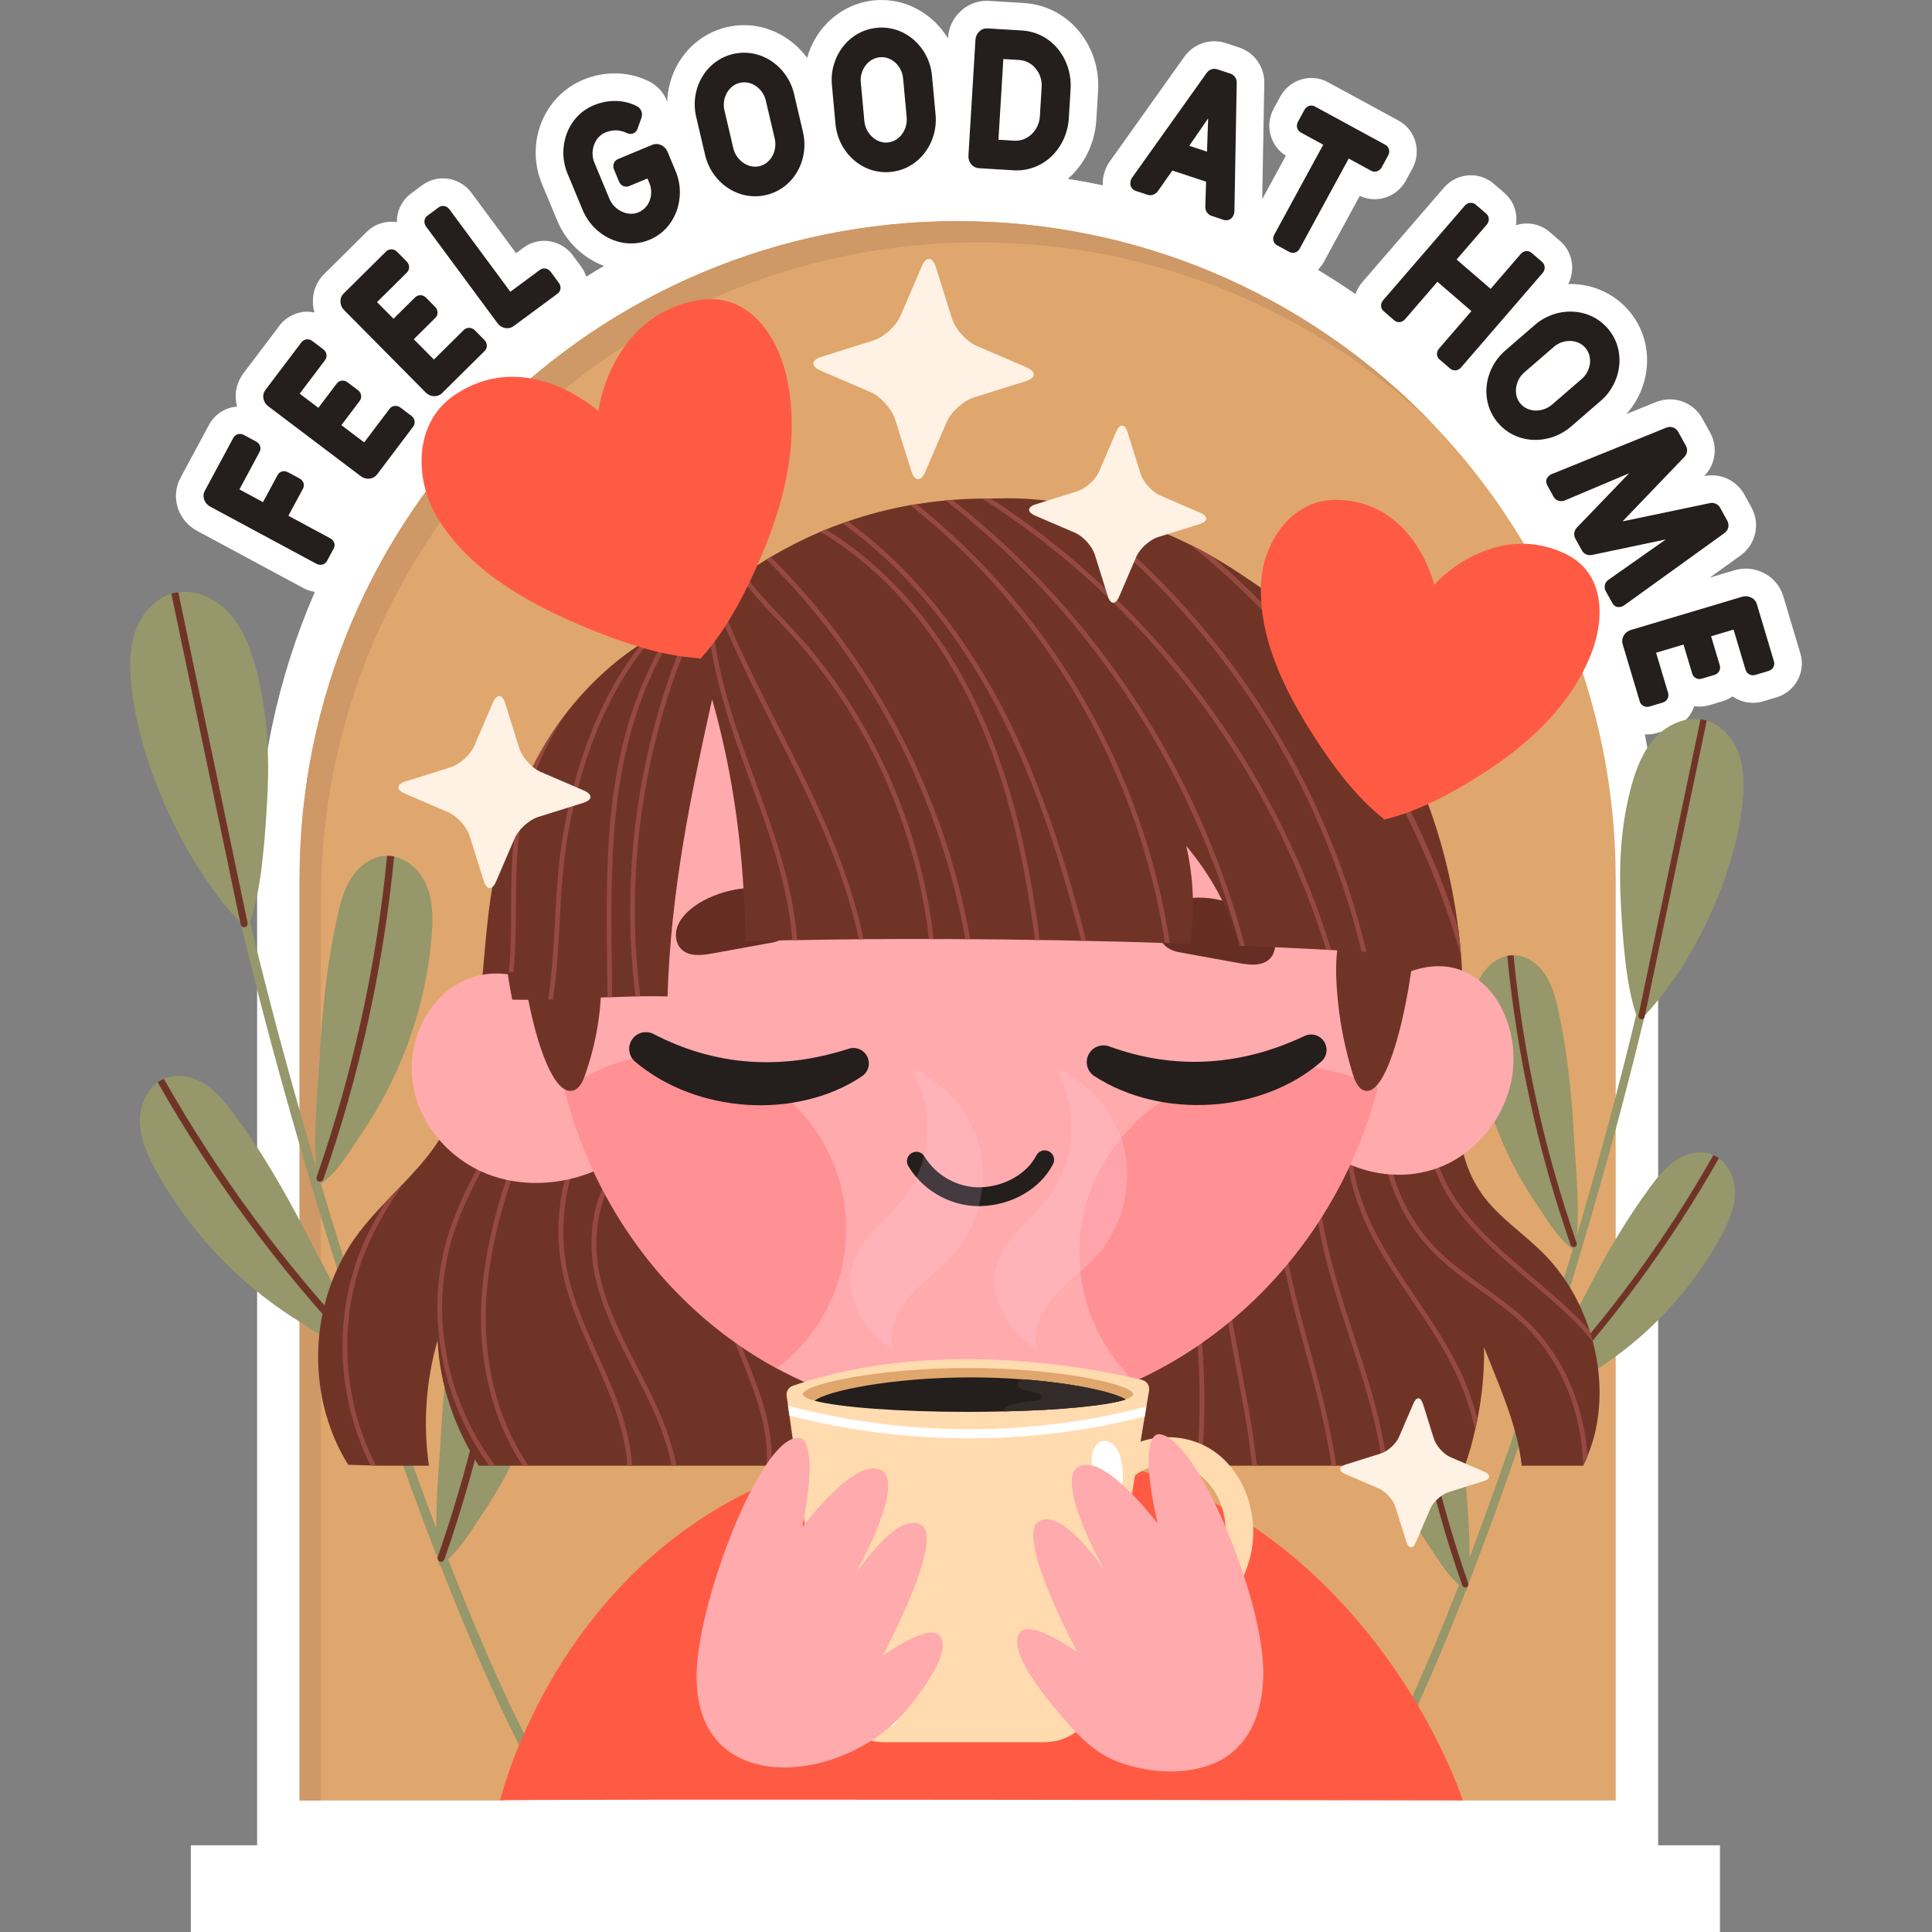 <?xml version="1.0" encoding="UTF-8"?>
<!-- Generator: Adobe Illustrator 25.2.1, SVG Export Plug-In . SVG Version: 6.00 Build 0)  -->
<svg xmlns="http://www.w3.org/2000/svg" xmlns:xlink="http://www.w3.org/1999/xlink" version="1.1" id="Capa_1" x="0px" y="0px" viewBox="0 0 512 512" style="enable-background:new 0 0 512 512;" xml:space="preserve" width="512" height="512">
<rect x="0" y="0" width="512" height="512" fill="#808080" stroke="none"/>
<g>
	<path style="fill:#FFFFFF;" d="M477.124,173.204l-4.536-15.189c-0.83-2.774-2.761-5.026-5.325-6.23   c-1.43-0.714-3.023-1.091-4.628-1.091c-1.025,0-2.046,0.151-3.022,0.444l-6.516,1.946l7.932-5.716   c4.255-2.907,5.588-8.439,3.092-12.958l-1.863-3.374c-1.734-3.127-5.033-5.071-8.61-5.071c-0.696,0-1.392,0.075-2.015,0.211   l-0.009,0.002c3.031-3.129,3.669-7.737,1.572-11.538l-2.068-3.742c-1.732-3.124-5.013-5.065-8.562-5.065   c-1.386,0-2.74,0.284-4.029,0.847l-7.523,3.05c2.976-3.342,4.862-7.498,5.351-11.981c0.623-5.712-1.075-11.217-4.779-15.499   c-3.837-4.438-9.459-6.984-15.422-6.984c-0.197,0-0.392,0.021-0.588,0.027c1.969-3.766,1.21-8.514-2.116-11.4l-2.813-2.427   c-1.666-1.445-3.801-2.242-6.009-2.242c-1.001,0-1.985,0.161-2.919,0.468c0.132-0.751,0.172-1.519,0.116-2.282   c-0.181-2.452-1.303-4.684-3.154-6.278l-2.818-2.433c-1.676-1.452-3.826-2.253-6.054-2.253c-2.744,0-5.351,1.199-7.151,3.285   L361.01,74.801c-0.81,0.939-1.414,2.001-1.804,3.13c-3.243-2.242-6.558-4.386-9.947-6.422c0.62-0.628,1.163-1.343,1.599-2.144   l9.496-17.449c1.229,0.581,2.582,0.887,3.945,0.887c3.443,0,6.611-1.896,8.262-4.936l1.748-3.206   c2.47-4.561,0.814-10.261-3.685-12.703l-18.661-10.153c-1.362-0.745-2.899-1.139-4.446-1.139c-3.416,0-6.572,1.891-8.244,4.95   l-1.728,3.18c-1.17,2.144-1.469,4.617-0.844,6.967c0.609,2.283,2.077,4.261,4.067,5.496l-6.271,11.525l0.551-30.598   c0.129-4.403-2.576-8.269-6.74-9.63l-3.404-1.123c-1.003-0.33-2.043-0.497-3.09-0.497c-3.205,0-6.208,1.583-8.054,4.239   l-19.78,27.787c-0.075,0.105-0.147,0.212-0.216,0.321c-0.59,0.931-0.868,1.761-1.055,2.318c-0.382,1.163-0.518,2.347-0.452,3.5   c-3.063-0.646-6.154-1.216-9.27-1.709c4.316-3.738,7.166-9.258,7.554-15.643l0.466-7.674c0.345-5.689-1.373-11.205-4.839-15.536   c-3.713-4.64-9.019-7.393-14.937-7.752l-9.11-0.553c-0.2-0.011-0.4-0.017-0.599-0.017c-2.658,0-5.21,1.042-7.06,2.871   c-1.935,1.815-3.084,4.279-3.246,6.967l-0.006,0.099C247.512,4.063,240.935,0,233.635,0c-0.615,0-1.24,0.03-1.86,0.086   c-8.694,0.802-15.61,7.092-17.877,15.248c-3.888-5.288-10.049-8.669-16.697-8.669c-1.538,0-3.083,0.179-4.595,0.533   c-9.244,2.166-15.51,10.468-15.78,19.789c-0.052-0.143-0.09-0.292-0.149-0.432c-0.828-1.973-2.254-3.593-4.123-4.686   c-0.11-0.064-0.222-0.126-0.335-0.185c-2.837-1.465-6.048-2.24-9.286-2.24c-2.848,0-5.673,0.574-8.398,1.707   c-10.527,4.384-15.408,16.797-10.879,27.673l4.028,9.675c2.336,5.608,6.934,9.91,12.381,11.971   c-1.581,0.927-3.147,1.877-4.698,2.849c-0.318-0.956-0.78-1.871-1.397-2.704l-2.167-2.936c-1.79-2.415-4.624-3.855-7.581-3.855   c-1.98,0-3.867,0.623-5.45,1.797l-1.998,1.476l-11.8-15.965c-1.784-2.419-4.615-3.862-7.574-3.862   c-1.994,0-3.899,0.629-5.509,1.819l-2.948,2.179c-2.021,1.487-3.368,3.764-3.697,6.248c-0.061,0.458-0.076,0.916-0.069,1.373   c-0.482-0.076-0.971-0.126-1.468-0.126c-2.462,0-4.781,0.956-6.523,2.686L85.924,72.601c-2.056,2.039-3.134,4.802-2.989,7.629   c0.023,0.882,0.167,1.744,0.406,2.577c-0.614-0.125-1.241-0.196-1.879-0.196c-2.898,0-5.668,1.382-7.4,3.685L64.506,98.94   c-1.741,2.31-2.412,5.197-1.865,7.972c0.048,0.282,0.112,0.558,0.182,0.832c-3.118,0.253-5.917,2.037-7.424,4.826l-7.561,14.045   c-1.365,2.535-1.586,5.555-0.606,8.287c0.886,2.473,2.656,4.524,4.981,5.775l28.181,15.169c0.952,0.513,1.986,0.848,3.043,1.016   c-9.834,22.642-15.297,47.622-15.297,73.881v258.275H50.569V512h405.235v-22.982H439.43V230.744c0-12.366-1.22-24.445-3.527-36.135   c0.195,0.012,0.391,0.024,0.589,0.024c0.926,0,1.85-0.136,2.75-0.404l3.472-1.037c2.429-0.721,4.427-2.34,5.627-4.559   c0.26-0.48,0.475-0.977,0.646-1.484c0.454,0.066,0.917,0.101,1.388,0.101c0.919,0,1.834-0.135,2.706-0.396l3.393-1.012   c0.978-0.294,1.874-0.734,2.669-1.288c1.538,1.08,3.415,1.697,5.424,1.697c0.001,0,0.001,0,0.001,0   c0.919,0,1.834-0.134,2.719-0.398l3.49-1.041C475.746,183.323,478.593,178.115,477.124,173.204z"/>
	<path style="fill:#DFA76D;" d="M253.785,58.6L253.785,58.6c-96.315,0-174.394,78.079-174.394,174.394v244.151h53.144L258.5,461.696   l129.174,15.449h40.504V232.994C428.179,136.679,350.1,58.6,253.785,58.6z"/>
	<g>
		<path style="fill:#241E1C;" d="M76.426,136.684l3.868-7.186c0.523-0.972,0.134-2.137-0.886-2.687l-3.105-1.671    c-1.02-0.548-2.209-0.234-2.732,0.741l-3.868,7.186l-6.256-3.37l5.34-9.921c0.548-1.017,0.113-2.21-0.906-2.758l-3.246-1.745    c-1.019-0.55-2.252-0.255-2.802,0.762l-7.56,14.045c-0.824,1.53-0.077,3.368,1.405,4.166l28.184,15.17    c1.064,0.574,2.278,0.211,2.802-0.762l1.771-3.291c0.524-0.973,0.135-2.14-0.93-2.714L76.426,136.684z"/>
		<path style="fill:#241E1C;" d="M106.124,108.011c-0.924-0.698-2.222-0.555-2.887,0.328l-6.725,8.9l-6.046-4.568l4.854-6.423    c0.666-0.883,0.491-2.136-0.432-2.834l-2.815-2.124c-0.922-0.701-2.178-0.523-2.844,0.355l-4.854,6.428l-4.954-3.746l6.726-8.898    c0.665-0.885,0.451-2.169-0.475-2.866l-2.897-2.191c-0.966-0.728-2.219-0.555-2.885,0.33l-9.551,12.635    c-0.476,0.631-0.699,1.453-0.512,2.252c0.112,0.81,0.552,1.539,1.225,2.048l24.563,18.559c1.345,1.016,3.282,0.893,4.327-0.492    l9.55-12.638c0.667-0.885,0.493-2.136-0.474-2.864L106.124,108.011z"/>
		<path style="fill:#241E1C;" d="M125.821,87.525c-0.815-0.822-2.119-0.867-2.901-0.089l-7.931,7.85l-5.334-5.383l5.723-5.671    c0.785-0.776,0.792-2.039-0.023-2.864l-2.482-2.507c-0.815-0.82-2.081-0.829-2.865-0.051l-5.723,5.666l-4.369-4.411l7.928-7.852    c0.785-0.778,0.754-2.082-0.06-2.904l-2.556-2.581c-0.852-0.86-2.117-0.865-2.901-0.086L91.069,77.788    c-0.561,0.556-0.902,1.334-0.831,2.153c-0.003,0.82,0.327,1.602,0.92,2.202l21.665,21.878c1.185,1.196,3.121,1.356,4.356,0.134    l11.257-11.149c0.784-0.776,0.792-2.042-0.06-2.902L125.821,87.525z"/>
		<path style="fill:#241E1C;" d="M145.935,72.032c-0.69-0.931-1.93-1.194-2.819-0.534l-7.874,5.819L119.096,55.47    c-0.72-0.976-1.971-1.163-2.861-0.506l-2.962,2.19c-0.891,0.655-1.08,1.907-0.359,2.885l18.929,25.612    c1.002,1.356,2.894,1.789,4.293,0.758l11.642-8.605c0.889-0.658,1.034-1.878,0.314-2.851L145.935,72.032z"/>
		<path style="fill:#241E1C;" d="M176.888,40.18c-0.648-1.557-2.45-2.458-4.054-1.793l-9.09,3.785    c-1.021,0.425-1.483,1.644-1.037,2.711l1.356,3.259c0.464,1.117,1.635,1.603,2.656,1.175l4.86-2.023l0.527,1.266    c1.193,2.865,0.07,6.467-2.896,7.702c-2.963,1.238-6.491-0.658-7.685-3.53l-4.026-9.67c-1.195-2.867-0.055-6.707,2.909-7.942    c1.993-0.829,3.852-0.747,5.703,0.137c0.779,0.36,1.353,0.233,1.742,0.072c0.485-0.202,0.891-0.598,1.096-1.199l1.084-3.018    c0.157-0.574,0.13-1.194-0.094-1.728c-0.223-0.534-0.618-0.94-1.073-1.206c-3.486-1.8-7.634-1.896-11.522-0.279    c-7.047,2.934-9.796,11.266-6.943,18.12l4.028,9.673c2.855,6.854,10.702,10.771,17.748,7.834    c6.953-2.891,9.727-11.292,6.896-18.096L176.888,40.18z"/>
		<path style="fill:#241E1C;" d="M210.422,24.859c-1.693-7.228-8.77-12.275-16.149-10.548c-7.382,1.73-11.479,9.396-9.786,16.622    l2.377,10.149c1.693,7.225,8.73,12.335,16.163,10.596c7.433-1.741,11.467-9.444,9.773-16.67L210.422,24.859z M201.238,44.043    c-3.129,0.729-6.195-1.741-6.892-4.713l-2.377-10.149c-0.707-3.025,0.965-6.498,4.092-7.231c3.177-0.742,6.169,1.637,6.876,4.662    l2.378,10.147C206.025,39.784,204.413,43.296,201.238,44.043z"/>
		<path style="fill:#241E1C;" d="M246.982,20.035c-0.679-7.392-6.991-13.366-14.536-12.674c-7.548,0.697-12.666,7.721-11.987,15.111    l0.954,10.379c0.68,7.392,6.945,13.422,14.544,12.725c7.601-0.702,12.658-7.774,11.981-15.164L246.982,20.035z M235.239,37.763    c-3.199,0.293-5.894-2.576-6.172-5.616l-0.955-10.379c-0.284-3.093,1.854-6.303,5.05-6.594c3.251-0.298,5.883,2.47,6.167,5.566    l0.955,10.377C240.568,34.209,238.488,37.465,235.239,37.763z"/>
		<path style="fill:#241E1C;" d="M270.789,8.08l-9.091-0.553c-0.788-0.046-1.597,0.219-2.16,0.82    c-0.613,0.541-0.976,1.31-1.026,2.151l-1.868,30.743c-0.102,1.682,1.071,3.23,2.803,3.333l9.091,0.553    c8.094,0.493,14.236-5.991,14.712-13.82l0.466-7.673C284.19,15.804,278.881,8.571,270.789,8.08z M275.572,30.891    c-0.213,3.521-3.143,6.613-6.768,6.395l-4.206-0.257l1.3-21.388l4.206,0.257c3.624,0.219,6.162,3.593,5.948,7.113L275.572,30.891z    "/>
		<path style="fill:#241E1C;" d="M326.021,19.495l-3.4-1.121c-1.099-0.362-2.228,0.042-2.876,0.995L299.934,47.2    c-0.115,0.182-0.181,0.383-0.281,0.681c-0.379,1.155,0.176,2.334,1.323,2.71l3.1,1.021c1.051,0.345,2.181-0.056,2.843-1.057    l3.76-5.355l8.949,2.947l-0.211,6.525c-0.062,1.2,0.606,2.197,1.706,2.559l3.151,1.036c1.151,0.382,2.296-0.24,2.674-1.39    c0.1-0.298,0.165-0.499,0.181-0.715l0.615-34.16C327.79,20.854,327.122,19.855,326.021,19.495z M315.168,38.643l5.004-7.276    l-0.303,8.823L315.168,38.643z"/>
		<path style="fill:#241E1C;" d="M367.133,38.377l-18.676-10.162c-0.969-0.53-2.183-0.17-2.763,0.891l-1.734,3.191    c-0.554,1.016-0.22,2.277,0.75,2.805l5.963,3.245L337.693,62.2c-0.579,1.06-0.267,2.249,0.749,2.805l3.237,1.758    c0.971,0.53,2.184,0.171,2.763-0.891l12.98-23.85l5.963,3.243c0.97,0.528,2.209,0.125,2.762-0.894l1.738-3.188    C368.461,40.118,368.105,38.905,367.133,38.377z"/>
		<path style="fill:#241E1C;" d="M408.686,69.426l-2.828-2.441c-0.835-0.724-2.095-0.555-2.851,0.32l-7.981,9.246l-9.006-7.778    l7.982-9.244c0.757-0.876,0.739-2.145-0.098-2.867l-2.831-2.443c-0.835-0.724-2.133-0.588-2.888,0.287l-21.642,25.064    c-0.791,0.918-0.698,2.179,0.138,2.897l2.829,2.446c0.838,0.722,2.061,0.593,2.851-0.323l8.567-9.919l9.006,7.775l-8.567,9.922    c-0.792,0.918-0.738,2.146,0.099,2.867l2.828,2.441c0.836,0.726,2.1,0.631,2.889-0.282l21.641-25.067    C409.582,71.453,409.524,70.152,408.686,69.426z"/>
		<path style="fill:#241E1C;" d="M424.214,106.228c5.615-4.854,6.802-13.466,1.844-19.197c-4.957-5.734-13.648-5.808-19.263-0.954    l-7.883,6.817c-5.615,4.852-6.874,13.457-1.882,19.233c4.99,5.773,13.686,5.77,19.301,0.918L424.214,106.228z M402.961,106.996    c-2.101-2.427-1.334-6.292,0.974-8.29l7.885-6.817c2.351-2.028,6.204-2.161,8.304,0.269c2.136,2.472,1.415,6.225-0.936,8.255    l-7.885,6.817C408.954,109.261,405.096,109.465,402.961,106.996z"/>
		<path style="fill:#241E1C;" d="M457.724,137.944l-1.858-3.364c-0.535-0.966-1.664-1.484-2.738-1.251l-23.13,4.84l16.335-17.03    c0.816-0.809,1.002-1.995,0.468-2.963l-2.063-3.733c-0.663-1.196-2.047-1.634-3.342-1.037l-30.269,12.273    c-0.625,0.284-1.03,0.751-1.267,1.302c-0.19,0.527-0.121,1.089,0.186,1.642l1.68,3.041c0.535,0.966,1.732,1.39,2.892,0.99    l17.116-7.234l-13.829,14.38c-0.768,0.783-0.955,1.971-0.42,2.939l1.732,3.132c0.533,0.968,1.638,1.44,2.758,1.181l19.506-4.103    l-15.203,10.689c-1.011,0.68-1.311,1.988-0.75,3.001l1.757,3.178c0.306,0.555,0.743,0.914,1.29,1.033    c0.595,0.092,1.203-0.003,1.777-0.38l26.501-19.096C458.046,140.593,458.412,139.188,457.724,137.944z"/>
		<path style="fill:#241E1C;" d="M470.124,175.295l-4.536-15.185c-0.227-0.759-0.753-1.423-1.51-1.745    c-0.721-0.39-1.568-0.467-2.375-0.224l-29.508,8.812c-1.614,0.482-2.665,2.115-2.168,3.779l4.535,15.185    c0.315,1.058,1.429,1.657,2.589,1.312l3.482-1.04c1.109-0.329,1.76-1.459,1.443-2.519l-3.193-10.693l7.263-2.168l2.305,7.715    c0.318,1.058,1.431,1.662,2.54,1.328l3.379-1.008c1.109-0.334,1.712-1.447,1.395-2.505l-2.305-7.715l5.952-1.779l3.194,10.693    c0.317,1.061,1.481,1.646,2.592,1.315l3.48-1.038C469.839,177.466,470.44,176.353,470.124,175.295z"/>
	</g>
	<g>
		<g>
			<path style="fill:#CE9867;" d="M379.731,112.381c-31.278-29.815-73.673-48.155-120.32-48.155     c-96.31,0-174.394,78.083-174.394,174.394v238.525h-5.626V232.994c0-96.31,78.083-174.394,174.394-174.394     c48.155,0,91.765,19.532,123.313,51.081C377.998,110.581,378.876,111.459,379.731,112.381z"/>
		</g>
	</g>
	<g>
		<g>
			<g>
				<path style="fill:#96976A;" d="M460.762,199.623c-1.44-3.915-4.456-7.426-8.461-8.641c-0.112-0.045-0.248-0.067-0.382-0.113      c-0.405-0.112-0.833-0.202-1.26-0.247c-4.32-0.585-8.798,1.485-11.836,4.681c-3.308,3.51-5.153,8.168-6.435,12.849      c-2.88,10.396-3.443,21.242-2.813,31.976c0.396,7.042,1.201,20.842,4.05,28.745c-4.195,17.62-9.588,37.696-15.707,58.432      c0.728-9-0.436-18.954-0.899-27.703c-0.607-10.689-1.755-21.378-4.05-31.841c-0.72-3.285-1.575-6.616-3.421-9.406      c-1.823-2.813-4.815-5.063-8.168-5.198h-0.27c-0.562,0-1.125,0.045-1.665,0.18c-3.375,0.698-6.278,3.51-7.651,6.751      c-1.643,3.848-1.598,8.191-1.238,12.354c0.9,11.004,3.781,21.827,8.326,31.864c2.273,5.018,4.973,9.856,8.056,14.424      c2.496,3.691,5.985,9.722,9.888,12.257c-8.266,27.726-17.77,56.427-27.404,81.85c0.125-7.686-0.746-15.775-1.13-23.032      c-0.607-10.689-1.755-21.377-4.051-31.841c-0.72-3.285-1.575-6.616-3.42-9.406c-1.822-2.813-4.815-5.063-8.168-5.198h-0.27      c-0.562,0-1.125,0.045-1.665,0.18c-3.375,0.698-6.278,3.51-7.651,6.751c-1.643,3.848-1.598,8.191-1.238,12.354      c0.9,11.004,3.78,21.827,8.326,31.863c2.273,5.018,4.973,9.856,8.056,14.424c2.181,3.225,5.119,8.233,8.429,11.139      c-8.559,21.959-17.135,41.02-24.949,54.193c-0.317,0.536-0.142,1.226,0.393,1.543c0.18,0.106,0.379,0.156,0.573,0.156      c0.384,0,0.758-0.197,0.968-0.55c7.795-13.141,16.345-32.113,24.882-53.976c0.078,0.045,0.155,0.099,0.234,0.142      c0.068-0.36,0.113-0.72,0.158-1.103c0.003-0.022,0.005-0.045,0.008-0.067c18.263-46.96,36.416-106.949,46.971-151.32      c0.021-0.022,0.044-0.044,0.064-0.066c13.344-14.109,24.055-37.804,25.9-56.616C462.27,208.106,462.247,203.673,460.762,199.623      z"/>
			</g>
			<g>
				<path style="fill:#96976A;" d="M455.533,306.929c-0.438-0.343-0.934-0.614-1.448-0.842l-0.247-0.11      c-3.117-1.242-6.767-0.404-9.577,1.423c-2.821,1.798-4.958,4.491-6.953,7.199c-6.356,8.623-11.755,17.919-16.661,27.435      c-4.262,8.349-9.853,17.633-12.723,26.726c-0.105,0.347-0.211,0.695-0.316,1.042c-0.115,0.367-0.22,0.715-0.305,1.071      c4.718-0.361,10.777-4.78,14.767-7.264c4.675-2.918,9.111-6.238,13.23-9.896c8.237-7.317,15.274-16.031,20.575-25.715      c2.023-3.656,3.832-7.604,3.898-11.788C459.839,312.691,458.332,308.94,455.533,306.929z"/>
			</g>
		</g>
		<g>
			<g>
				<path style="fill:#703427;" d="M407.609,369.802c0.046,0.119,0.13,0.206,0.214,0.293c0.073,0.057,0.146,0.114,0.228,0.151      c0.329,0.147,0.708,0.069,0.969-0.184c17.948-19.101,33.594-40.336,46.512-63.132c-0.438-0.343-0.934-0.614-1.448-0.842      c-12.824,22.641-28.339,43.689-46.16,62.673c-0.048,0.052-0.087,0.084-0.135,0.137      C407.559,369.139,407.495,369.504,407.609,369.802z"/>
			</g>
		</g>
	</g>
	<g>
		<g>
			<g>
				<g>
					<path style="fill:#96976A;" d="M146.604,473.708c-8.726-14.711-18.303-35.997-27.862-60.52       c3.697-3.245,6.978-8.839,9.414-12.44c3.443-5.101,6.458-10.504,8.997-16.108c5.076-11.208,8.293-23.296,9.298-35.584       c0.402-4.649,0.452-9.499-1.382-13.797c-1.533-3.619-4.775-6.76-8.544-7.539c-0.603-0.151-1.231-0.201-1.86-0.201h-0.302       c-3.744,0.151-7.087,2.664-9.122,5.805c-2.061,3.116-3.016,6.836-3.82,10.505c-2.563,11.685-3.845,23.622-4.523,35.559       c-0.429,8.104-1.401,17.139-1.261,25.722c-10.759-28.392-21.373-60.444-30.604-91.408c4.359-2.83,8.255-9.566,11.043-13.688       c3.443-5.101,6.458-10.504,8.997-16.108c5.076-11.208,8.293-23.296,9.298-35.584c0.402-4.649,0.452-9.499-1.382-13.796       c-1.533-3.619-4.775-6.76-8.544-7.539c-0.603-0.151-1.231-0.201-1.86-0.201h-0.302c-3.744,0.151-7.086,2.664-9.122,5.805       c-2.061,3.116-3.016,6.836-3.82,10.505c-2.563,11.685-3.845,23.622-4.523,35.559c-0.517,9.771-1.817,20.888-1.004,30.94       c-6.834-23.158-12.857-45.579-17.542-65.256c3.182-8.826,4.081-24.238,4.523-32.102c0.704-11.987,0.075-24.1-3.141-35.71       c-1.433-5.227-3.493-10.429-7.187-14.349c-3.392-3.569-8.394-5.881-13.218-5.227c-0.477,0.05-0.955,0.151-1.407,0.276       c-0.151,0.05-0.301,0.076-0.427,0.126c-4.473,1.357-7.841,5.278-9.449,9.65c-1.659,4.523-1.684,9.474-1.207,14.274       c2.061,21.009,14.023,47.471,28.925,63.228c0.024,0.025,0.049,0.051,0.073,0.077c11.787,49.552,32.059,116.544,52.454,168.986       c0.003,0.025,0.006,0.05,0.01,0.076c0.05,0.427,0.1,0.829,0.176,1.231c0.088-0.047,0.174-0.107,0.261-0.158       c9.535,24.415,19.082,45.603,27.787,60.278c0.234,0.394,0.653,0.615,1.081,0.615c0.217,0,0.439-0.058,0.641-0.175       C146.761,475.076,146.958,474.307,146.604,473.708z"/>
				</g>
				<g>
					<path style="fill:#96976A;" d="M94.971,355.889c-3.205-10.155-9.448-20.523-14.209-29.847       c-5.479-10.627-11.508-21.008-18.606-30.638c-2.228-3.024-4.614-6.033-7.765-8.04c-3.138-2.041-7.214-2.976-10.695-1.589       l-0.276,0.123c-0.574,0.256-1.127,0.557-1.617,0.941c-3.126,2.246-4.808,6.435-4.736,10.364       c0.074,4.672,2.094,9.082,4.353,13.164c5.92,10.815,13.779,20.547,22.977,28.718c4.6,4.086,9.553,7.793,14.775,11.051       c4.455,2.774,11.222,7.71,16.491,8.113c-0.095-0.398-0.213-0.786-0.341-1.196C95.206,356.664,95.088,356.276,94.971,355.889z"/>
				</g>
			</g>
			<g>
				<g>
					<path style="fill:#703427;" d="M95.324,357.052c-0.051,0.133-0.145,0.23-0.24,0.327c-0.081,0.064-0.163,0.128-0.255,0.169       c-0.367,0.164-0.791,0.077-1.082-0.206c-20.044-21.331-37.518-45.046-51.944-70.504c0.489-0.383,1.043-0.685,1.617-0.941       c14.322,25.284,31.647,48.79,51.55,69.992c0.054,0.059,0.097,0.094,0.151,0.153C95.379,356.312,95.451,356.72,95.324,357.052z"/>
				</g>
			</g>
		</g>
		<g>
			<g>
				<path style="fill:#703427;" d="M45.413,157.351l18.269,87.151l0.1,0.477c0.076,0.452,0.478,0.754,0.905,0.754      c0.075,0,0.1,0,0.176-0.025h0.025c0.503-0.1,0.829-0.603,0.729-1.106l-18.37-87.654c-0.477,0.05-0.955,0.151-1.407,0.276      C45.689,157.276,45.538,157.301,45.413,157.351z"/>
			</g>
		</g>
		<g>
			<g>
				<path style="fill:#703427;" d="M84.138,312.906c0.1,0.1,0.226,0.151,0.352,0.201c0.1,0.025,0.201,0.05,0.301,0.05      c0.402,0,0.754-0.251,0.905-0.628c9.625-27.643,15.933-56.417,18.747-85.543c-0.603-0.151-1.231-0.201-1.86-0.201      c-2.79,28.925-9.047,57.447-18.596,84.915c-0.025,0.075-0.05,0.126-0.076,0.201C83.786,312.253,83.887,312.655,84.138,312.906z"/>
			</g>
		</g>
		<g>
			<g>
				<path style="fill:#703427;" d="M116.219,413.64c0.1,0.1,0.226,0.151,0.352,0.201c0.1,0.025,0.201,0.05,0.301,0.05      c0.402,0,0.754-0.251,0.904-0.628c9.625-27.643,15.933-56.417,18.747-85.543c-0.603-0.151-1.231-0.201-1.86-0.201      c-2.789,28.925-9.047,57.448-18.596,84.915c-0.025,0.075-0.05,0.126-0.075,0.201      C115.867,412.987,115.968,413.389,116.219,413.64z"/>
			</g>
		</g>
	</g>
	<g>
		<g>
			<path style="fill:#703427;" d="M452.301,190.982l-16.359,78.038l-0.09,0.428c-0.068,0.405-0.428,0.675-0.81,0.675     c-0.068,0-0.09,0-0.158-0.023h-0.023c-0.45-0.09-0.742-0.54-0.652-0.99l16.449-78.489c0.428,0.045,0.855,0.135,1.26,0.248     C452.053,190.915,452.189,190.937,452.301,190.982z"/>
		</g>
	</g>
	<g>
		<g>
			<path style="fill:#703427;" d="M417.625,330.272c-0.09,0.09-0.203,0.135-0.315,0.18c-0.09,0.022-0.18,0.045-0.27,0.045     c-0.36,0-0.675-0.225-0.81-0.563c-8.618-24.753-14.266-50.518-16.787-76.598c0.54-0.135,1.103-0.18,1.665-0.18     c2.498,25.9,8.101,51.441,16.652,76.036c0.023,0.067,0.045,0.113,0.068,0.18C417.94,329.687,417.85,330.047,417.625,330.272z"/>
		</g>
	</g>
	<g>
		<g>
			<path style="fill:#703427;" d="M388.898,420.473c-0.09,0.09-0.202,0.135-0.315,0.18c-0.09,0.022-0.18,0.045-0.27,0.045     c-0.36,0-0.675-0.225-0.81-0.562c-8.619-24.753-14.267-50.518-16.787-76.598c0.54-0.135,1.103-0.18,1.665-0.18     c2.498,25.9,8.101,51.441,16.652,76.036c0.022,0.067,0.045,0.112,0.067,0.18C389.214,419.888,389.123,420.248,388.898,420.473z"/>
		</g>
	</g>
	<g>
		<g>
			<g>
				<g>
					<path style="fill:#703427;" d="M420.69,385.911v0.025c-0.324,0.848-0.723,1.671-1.122,2.493h-16.282       c-1.222-10.597-5.436-19.798-9.5-30.146c-0.175-0.424-0.349-0.848-0.499-1.272c0.1,6.408-0.474,12.791-1.745,19.05       c0,0,0,0,0,0.025c-0.175,0.973-0.374,1.895-0.624,2.842v0.025c-0.698,3.216-1.621,6.358-2.693,9.475H126.884       c-6.334-9.974-10.373-21.369-10.922-33.188c-3.117,10.722-3.865,22.142-2.294,33.188h-13.39c-0.224,0-0.449-0.025-0.648-0.025       c-0.474-0.025-0.947-0.05-1.421-0.05c-1.97-0.075-3.84-0.075-5.935-0.174c-11.545-18.601-10.447-43.735,2.693-61.339       c2.194-2.917,4.663-5.635,7.206-8.303c1.521-1.596,3.067-3.167,4.588-4.763c3.017-3.142,5.934-6.358,8.428-9.899       c1.87-2.668,3.441-5.486,4.763-8.428l0.025-0.025c0.823-1.77,1.546-3.566,2.169-5.411c2.593-7.306,3.99-15.086,4.862-22.766       c1.496-12.841,1.77-25.857,4.738-38.449c1.795-7.555,4.488-14.861,7.979-21.818c1.521-3.067,3.216-6.059,5.062-8.952       c6.483-10.223,14.836-19.349,24.71-26.73c1.297-0.997,2.618-1.92,3.965-2.842c3.641-2.469,7.481-4.713,11.495-6.683       c27.977-13.814,53.41-30.545,84.479-29.697c15.26,0.399,31.792,5.411,47.052,13.14c1.87,0.948,3.715,1.945,5.561,2.967       c13.589,7.63,25.882,17.33,34.809,27.603c16.457,18.951,26.406,44.683,29.598,70.366c0,0.025,0.025,0.05,0.025,0.05       c0.299,2.369,0.549,4.762,0.723,7.131c0.549,7.356,0.549,14.687,0,21.768c-1.097,14.138-2.818,29.597,5.511,41.317       c4.389,6.184,11.071,10.448,16.432,15.883c5.511,5.561,9.65,12.642,12.093,20.272c0.349,0.972,0.623,1.97,0.873,2.967       C424.804,365.714,424.58,376.56,420.69,385.911z"/>
				</g>
			</g>
			<g>
				<g>
					<g>
						<path style="fill:#964941;" d="M140.075,388.429h-1.546c-8.129-12.168-12.143-28.45-10.822-45.605        c1.646-21.568,10.323-41.591,18.726-60.965l1.122,0.499c-8.328,19.275-16.956,39.198-18.601,60.566        C127.632,360.128,131.747,376.411,140.075,388.429z"/>
					</g>
				</g>
				<g>
					<g>
						<path style="fill:#964941;" d="M167.528,388.429h-1.247c-0.424-5.91-2.02-11.669-3.79-16.432        c-1.521-4.164-3.391-8.303-5.162-12.293c-3.242-7.206-6.608-14.661-8.228-22.541c-3.341-16.282,1.022-33.637,11.619-46.403        l0.972,0.798c-10.223,12.293-14.587,29.672-11.37,45.356c1.596,7.729,4.912,15.135,8.129,22.292        c1.795,4.014,3.665,8.154,5.211,12.343C165.458,376.435,167.104,382.345,167.528,388.429z"/>
					</g>
				</g>
				<g>
					<g>
						<path style="fill:#964941;" d="M179.297,388.429H178c-0.947-4.862-2.718-10.049-5.261-15.584        c-1.521-3.316-3.242-6.658-4.887-9.874c-4.014-7.78-8.154-15.833-10.098-24.511c-2.668-11.944-0.274-27.104,11.046-34.086        l0.648,1.072c-10.747,6.608-12.966,21.618-10.472,32.739c1.92,8.528,6.009,16.507,9.974,24.212        c1.671,3.241,3.391,6.583,4.937,9.924C176.504,378.031,178.3,383.417,179.297,388.429z"/>
					</g>
				</g>
				<g>
					<g>
						<path style="fill:#964941;" d="M204.431,388.429h-1.247c0.324-5.061-0.524-9.974-1.571-13.888        c-1.322-4.987-3.292-9.899-5.211-14.637c-1.247-3.142-2.568-6.383-3.691-9.65c-3.466-10.174-4.164-18.626-2.119-25.833        l1.197,0.349c-1.97,6.957-1.272,15.16,2.12,25.084c1.097,3.217,2.394,6.458,3.665,9.6c1.92,4.763,3.915,9.7,5.261,14.786        C203.883,378.231,204.755,383.243,204.431,388.429z"/>
					</g>
				</g>
				<g>
					<g>
						<path style="fill:#964941;" d="M318.408,388.429h-1.272c2.842-30.47-1.945-61.489-14.113-89.84l1.147-0.499        C316.388,326.616,321.2,357.759,318.408,388.429z"/>
					</g>
				</g>
				<g>
					<g>
						<path style="fill:#964941;" d="M333.069,388.429h-1.247c-0.898-8.602-2.518-17.205-4.139-25.658        c-0.474-2.519-0.973-5.037-1.421-7.53c-3.491-19.15-5.76-39.372,1.197-57.575l1.172,0.449        c-6.857,17.928-4.613,37.926-1.147,56.901c0.474,2.493,0.948,5.012,1.421,7.53        C330.526,371.05,332.172,379.727,333.069,388.429z"/>
					</g>
				</g>
				<g>
					<g>
						<path style="fill:#964941;" d="M354.114,388.429h-1.247c-1.571-10.971-4.588-21.992-7.58-32.864l-0.922-3.391        c-6.732-24.685-11.37-50.493,0.374-71.887l1.097,0.599c-11.52,20.995-6.932,46.528-0.274,70.964l0.923,3.391        C349.476,366.212,352.543,377.333,354.114,388.429z"/>
					</g>
				</g>
				<g>
					<g>
						<path style="fill:#964941;" d="M367.654,388.429h-1.271c-0.997-7.904-2.967-15.385-4.887-21.843        c-1.222-4.139-2.593-8.328-3.915-12.393c-3.391-10.373-6.882-21.07-8.578-32.041c-2.693-17.654,0.2-33.537,8.179-44.708        l0.997,0.723c-7.78,10.921-10.597,26.481-7.93,43.785c1.671,10.872,5.137,21.544,8.503,31.867        c1.322,4.064,2.693,8.253,3.94,12.417C364.637,372.795,366.631,380.4,367.654,388.429z"/>
					</g>
				</g>
				<g>
					<g>
						<path style="fill:#964941;" d="M391.541,376.062c0,0,0,0,0,0.025c-0.175,0.973-0.374,1.895-0.624,2.842        c-1.072-4.987-2.693-9.824-4.812-14.412c-3.266-7.107-7.73-13.714-12.068-20.122c-3.591-5.336-7.306-10.847-10.348-16.632        c-3.865-7.356-11.894-26.206-2.618-41.741l1.072,0.648c-8.952,14.986-1.122,33.338,2.668,40.519        c2.992,5.735,6.707,11.196,10.273,16.507c4.339,6.433,8.852,13.115,12.168,20.297        C389.048,367.858,390.469,371.897,391.541,376.062z"/>
					</g>
				</g>
				<g>
					<g>
						<path style="fill:#964941;" d="M420.69,385.911v0.025c-0.324,0.848-0.723,1.671-1.122,2.493h-0.025        c-0.299-14.013-5.71-27.952-15.833-37.502c-3.466-3.266-7.406-6.109-11.246-8.852c-4.164-2.992-8.478-6.084-12.218-9.775        c-16.457-16.257-19.299-44.059-6.458-63.309l1.022,0.698c-12.492,18.776-9.724,45.88,6.308,61.738        c3.665,3.591,7.929,6.658,12.068,9.625c3.865,2.768,7.855,5.635,11.37,8.952C414.307,359.231,419.817,372.421,420.69,385.911z        "/>
					</g>
				</g>
				<g>
					<g>
						<path style="fill:#964941;" d="M422.111,355.54c-1.87-2.294-3.715-4.289-5.361-5.91c-3.641-3.566-7.63-6.932-11.47-10.198        c-6.882-5.835-14.013-11.894-19.449-19.324c-8.378-11.495-12.018-29.049-2.743-40.319l0.973,0.798        c-8.877,10.772-5.336,27.678,2.793,38.798c5.336,7.306,12.392,13.29,19.225,19.1c3.865,3.267,7.879,6.658,11.545,10.273        c1.122,1.097,2.344,2.369,3.615,3.815C421.588,353.545,421.862,354.543,422.111,355.54z"/>
					</g>
				</g>
				<g>
					<g>
						<path style="fill:#964941;" d="M97.112,330.905c-7.68,18.377-6.533,39.895,2.518,57.499c-0.474-0.025-0.947-0.05-1.421-0.05        c-8.952-17.803-9.974-39.447-2.244-57.923c1.746-4.114,3.865-8.054,6.209-11.894c1.521-1.596,3.067-3.167,4.588-4.763        C103.047,319.235,99.631,324.896,97.112,330.905z"/>
					</g>
				</g>
				<g>
					<g>
						<path style="fill:#964941;" d="M131.248,388.429h-1.571c-12.841-17.454-17.379-41.092-10.697-61.838        c1.895-5.884,4.588-11.495,7.53-16.931c0.324,0.224,0.673,0.449,1.047,0.649c-2.868,5.361-5.536,10.871-7.381,16.656        C113.519,347.661,118.182,371.224,131.248,388.429z"/>
					</g>
				</g>
			</g>
			<g>
				<g>
					<g>
						<path style="fill:#FF5B44;" d="M132.535,477.145c0,0,21.944-93.719,123.293-94.661        c101.348-0.942,131.846,94.661,131.846,94.661S132.535,476.674,132.535,477.145z"/>
					</g>
				</g>
				<g>
					<g>
						<path style="fill:#FF9093;" d="M274.099,362.522v20.347c-5.311,5.137-13.315,7.605-20.621,6.059        c-4.638-0.997-9.65-3.89-13.34-7.805v-18.601H274.099z"/>
					</g>
				</g>
			</g>
			<g>
				<g>
					<g>
						<path style="fill:#241E1C;" d="M380.735,299.578c-0.341,0-0.681-0.142-0.926-0.418c-0.454-0.509-0.409-1.293,0.103-1.747        c4.39-3.903,5.972-11.304,3.6-16.853c-2.327-5.445-8.268-8.517-13.515-6.971c-0.66,0.19-1.345-0.185-1.537-0.841        c-0.191-0.658,0.185-1.346,0.842-1.538c6.432-1.874,13.676,1.8,16.488,8.375c2.765,6.469,0.906,15.113-4.232,19.679        C381.322,299.475,381.028,299.578,380.735,299.578z"/>
					</g>
				</g>
				<g>
					<g>
						<path style="fill:#241E1C;" d="M368.015,292.717c-0.139,0-0.282-0.024-0.421-0.074c-0.644-0.233-0.977-0.942-0.745-1.586        c2.86-7.918,8.805-13.232,15.905-14.214c0.676-0.084,1.303,0.382,1.396,1.057c0.094,0.678-0.379,1.305-1.057,1.399        c-6.171,0.853-11.373,5.563-13.913,12.599C368.998,292.403,368.522,292.717,368.015,292.717z"/>
					</g>
				</g>
			</g>
			<g>
				<g>
					<g>
						<path style="fill:#241E1C;" d="M131.254,301.765c-0.291,0-0.585-0.096-0.828-0.296c-5.624-4.624-7.5-13.378-4.27-19.931        c3.241-6.573,11.263-10.254,18.273-8.384c0.697,0.185,1.111,0.901,0.925,1.598c-0.186,0.697-0.9,1.12-1.598,0.925        c-5.847-1.562-12.55,1.521-15.257,7.015c-2.717,5.513-1.143,12.876,3.585,16.759c0.558,0.459,0.638,1.281,0.18,1.838        C132.006,301.604,131.631,301.765,131.254,301.765z"/>
					</g>
				</g>
				<g>
					<g>
						<path style="fill:#241E1C;" d="M145.482,294.88c-0.529,0-1.025-0.324-1.222-0.848c-2.649-7.046-8.31-11.766-15.142-12.628        c-0.716-0.089-1.222-0.743-1.132-1.459c0.089-0.716,0.737-1.235,1.459-1.132c7.81,0.985,14.263,6.33,17.259,14.301        c0.255,0.675-0.088,1.427-0.762,1.682C145.79,294.851,145.634,294.88,145.482,294.88z"/>
					</g>
				</g>
			</g>
			<g>
				<g>
					<path style="fill:#FFAAAD;" d="M392.148,259.958c-7.059-5.641-15.354-4.632-23-0.404       c1.485-61.945-43.103-114.71-102.355-119.375c-61.414-4.837-115.373,43.86-120.485,108.765       c-0.349,4.42-0.435,8.796-0.321,13.125c-8.646-4.706-18.242-6.054-26.511-0.152c-8.192,5.846-11.948,17.115-9.75,27.083       c2.197,9.967,9.861,18.308,19.201,22.042c9.037,3.612,19.391,3.092,28.38-0.591c10.412,22.301,27.396,40.708,48.545,52.171       c10.507,5.724,22.036,9.717,34.285,11.632v13.328c0,9.375,7.605,16.955,16.981,16.955c9.376,0,16.981-7.58,16.981-16.955       v-13.486c5.489-0.91,10.865-2.224,16.083-3.943c3.541-1.172,7.007-2.544,10.373-4.064       c24.825-11.195,45.311-31.601,57.254-57.437c7.862,3.338,16.862,3.699,24.822,0.226c8.517-3.716,15.609-12.02,17.793-21.945       C402.607,277.006,399.437,265.783,392.148,259.958z"/>
				</g>
				<g>
					<path style="fill:#FF9093;" d="M224.096,329.337c-1.081,13.729-8.066,25.594-18.245,33.296       c-27.599-14.975-48.121-41.748-56.181-73.592c8.764-6.782,19.987-10.432,31.899-9.495       C207.056,281.551,226.102,303.85,224.096,329.337z"/>
					<path style="fill:#FF9093;" d="M365.135,288.316c-1.77,6.708-4.064,13.166-6.832,19.299       c-11.869,26.331-32.59,47.127-57.749,58.472c-9.301-9.226-14.836-21.693-14.537-35.307       c0.673-27.528,25.209-49.271,54.831-48.548C349.651,282.457,357.904,284.626,365.135,288.316z"/>
					<g>
						<g>
							<path style="fill:#241E1C;" d="M259.381,319.637c-7.549,0-14.831-4.126-18.683-10.641c-0.702-1.185-0.309-2.713,0.877-3.415         c1.184-0.702,2.714-0.31,3.415,0.877c3,5.073,8.965,8.38,14.867,8.185c6.353-0.19,12.291-3.576,14.778-8.428         c0.628-1.225,2.128-1.716,3.357-1.079c1.226,0.627,1.71,2.132,1.081,3.357c-3.343,6.517-10.827,10.886-19.066,11.134         C259.798,319.635,259.59,319.637,259.381,319.637z"/>
						</g>
					</g>
					<g>
						<g>
							<g>
								<g>
									<path style="fill:#241E1C;" d="M173.292,274.071c7.961,4.124,16.518,6.652,25.317,7.262           c4.388,0.306,8.808,0.174,13.189-0.403c4.385-0.58,8.714-1.601,13.046-2.979l0.087-0.028           c2.152-0.685,4.45,0.505,5.135,2.656c0.563,1.77-0.146,3.641-1.611,4.63c-4.414,2.975-9.448,5.041-14.658,6.277           c-5.216,1.241-10.627,1.666-15.982,1.298c-10.671-0.735-21.326-4.507-29.505-11.432c-1.869-1.582-2.101-4.38-0.519-6.248           c1.362-1.609,3.625-2.005,5.421-1.074L173.292,274.071z"/>
								</g>
							</g>
							<g>
								<g>
									<path style="fill:#241E1C;" d="M294.031,277.331c8.424,3.072,17.233,4.484,26.038,3.963           c4.391-0.258,8.758-0.955,13.029-2.088c4.275-1.136,8.438-2.703,12.558-4.624l0.083-0.039           c2.046-0.954,4.479-0.069,5.433,1.977c0.785,1.683,0.321,3.63-1.005,4.798c-3.997,3.516-8.726,6.208-13.734,8.101           c-5.015,1.899-10.327,3.012-15.685,3.332c-10.678,0.637-21.728-1.741-30.725-7.563c-2.056-1.33-2.644-4.075-1.314-6.131           c1.145-1.77,3.339-2.452,5.239-1.759L294.031,277.331z"/>
								</g>
							</g>
						</g>
						<g>
							<g>
								<g>
									<path style="fill:#662D24;" d="M183.098,240.88c-1.586,1.32-3.016,2.931-3.657,4.892c-0.641,1.961-0.351,4.32,1.115,5.772           c2.043,2.024,5.372,1.651,8.202,1.136c5.268-0.959,10.535-1.917,15.803-2.876c7.94-1.445,6.955-10.966,0.271-13.541           C198.304,233.749,188.176,236.654,183.098,240.88z"/>
								</g>
							</g>
						</g>
						<g>
							<g>
								<g>
									<path style="fill:#662D24;" d="M333.956,243.426c1.586,1.32,3.016,2.931,3.657,4.892c0.641,1.962,0.351,4.319-1.115,5.772           c-2.043,2.025-5.372,1.652-8.202,1.136c-5.267-0.958-10.535-1.917-15.803-2.876c-7.94-1.445-6.955-10.966-0.271-13.541           C318.75,236.295,328.878,239.201,333.956,243.426z"/>
								</g>
							</g>
						</g>
					</g>
				</g>
			</g>
			<g>
				<g>
					<path style="fill:#703427;" d="M374.813,244.381c-0.133-0.936-0.339-1.792-0.6-2.581c-0.5-11.173-2.342-22.665-5.562-33.574       v-0.025c-0.648-2.194-1.346-4.388-2.119-6.508v-0.025c-2.493-7.082-5.61-13.814-9.35-19.948       c-8.802-14.462-21.419-26.032-36.056-34.335c-1.845-1.047-3.74-2.07-5.66-3.017h-0.025       c-9.575-4.762-19.823-8.178-30.346-10.148c-0.025,0-0.025-0.025-0.025-0.025c-0.947-0.174-1.895-0.349-2.842-0.499       c-2.743-0.449-5.486-0.798-8.228-1.047c-3.84-0.349-7.68-0.524-11.47-0.549c-0.773,0-1.521,0-2.294,0.025h-0.025       c-2.618,0.025-5.236,0.15-7.829,0.349c-0.598,0.049-1.197,0.099-1.795,0.149h-0.025c-2.568,0.249-5.111,0.573-7.68,0.998       c-0.549,0.075-1.122,0.174-1.671,0.249c0,0,0,0-0.025,0c-5.585,0.997-11.071,2.419-16.507,4.289       c-0.474,0.15-0.948,0.324-1.446,0.498c-1.471,0.523-2.917,1.072-4.389,1.671c-0.474,0.2-0.947,0.399-1.446,0.599       c-4.463,1.92-8.852,4.139-13.166,6.682c-0.349,0.225-0.723,0.449-1.097,0.648c-1.995,1.222-3.965,2.493-5.91,3.865       c-0.349,0.224-0.698,0.474-1.022,0.723c-2.07,1.446-4.089,2.992-6.109,4.638c-0.349,0.249-0.698,0.524-1.022,0.823       c-0.175,0.125-0.349,0.274-0.524,0.424c-0.399,0.324-0.798,0.673-1.197,1.022c-0.274,0.199-0.524,0.424-0.798,0.648v0.025       c-0.798,0.673-1.596,1.372-2.369,2.07v0.025c-0.548,0.474-1.072,0.972-1.596,1.471c-0.549,0.224-1.122,0.449-1.671,0.673       c-0.748,0.324-1.471,0.648-2.194,0.973c-1.596,0.748-3.167,1.571-4.688,2.443c-0.15,0.05-0.299,0.15-0.449,0.249       c-1.122,0.624-2.219,1.272-3.291,1.995c-7.805,4.987-14.662,11.445-20.322,18.776c-0.025,0.025-0.025,0.05-0.075,0.1       c-3.416,4.463-6.383,9.226-8.852,14.213c-0.025,0.05-0.05,0.1-0.05,0.149c-0.324,0.599-0.623,1.197-0.898,1.795       c-0.923,1.995-1.745,4.039-2.493,6.109c0,0.025,0,0.05-0.025,0.075c-5.161,14.861-5.336,31.567-2.892,47.326       c0.2,1.347,0.424,2.693,0.673,4.015c0.125,0.673,0.249,1.346,0.374,2.02c1.391,0.046,2.822,0.059,4.271,0.057       c2.238,11.579,6.7,25.248,11.753,24.073c1.731-0.403,2.625-2.28,3.221-3.954c2.37-6.666,3.846-13.66,4.238-20.722       c0.592-0.025,1.185-0.053,1.777-0.077c0.399,0,0.823-0.025,1.247-0.025c2.094-0.075,4.164-0.15,6.184-0.199       c0.424,0,0.848-0.025,1.247-0.025c2.493-0.025,4.912-0.025,7.231,0.025c0.873-28.102,6.134-53.21,11.819-78.719       c5.885,20.771,8.503,41.641,8.827,64.082c4.114-0.1,8.253-0.2,12.417-0.274c0.424,0,0.848-0.025,1.272,0       c5.436-0.125,10.896-0.174,16.357-0.225c0.424,0,0.823-0.025,1.247-0.025c5.785-0.05,11.57-0.05,17.354-0.05       c0.399,0,0.823,0,1.247,0.025c2.793-0.025,5.585,0,8.378,0.025c0.424-0.025,0.848,0,1.296,0c5.71,0.025,11.42,0.1,17.155,0.2       c0.424-0.025,0.848,0,1.272,0.025c3.665,0.025,7.356,0.1,11.021,0.2c0.424-0.025,0.873,0,1.297,0.025       c6.957,0.125,13.938,0.324,20.87,0.573c0.424-0.025,0.848,0,1.272,0.025c1.796,0.05,3.59,0.1,5.386,0.174       c1.272-8.602,0.947-17.454-1.022-25.932c6.433,7.655,11.545,16.756,14.013,26.431h0.224c0.424,0.025,0.873,0.05,1.297,0.075       c7.206,0.274,14.412,0.624,21.569,0.997c0.449,0.025,0.873,0.05,1.321,0.075h0.025c0.521,0.029,1.034,0.058,1.554,0.087       c-0.238,2.107-0.317,4.23-0.271,6.236c0.204,8.974,1.742,17.885,4.331,26.344c0.596,1.945,1.49,4.125,3.221,4.593       C369.474,291.133,375.886,251.936,374.813,244.381z"/>
				</g>
				<g>
					<g>
						<g>
							<path style="fill:#964941;" d="M178.723,165.638c0.723-0.324,1.446-0.648,2.194-0.973         c-10.872,14.811-15.385,32.814-17.205,46.603c-1.97,14.911-1.77,30.271-1.571,45.132c0.05,2.593,0.075,5.211,0.1,7.854         c-0.424,0-0.848,0.025-1.247,0.025c-0.025-2.643-0.05-5.286-0.1-7.879c-0.2-14.886-0.399-30.296,1.571-45.306         C164.236,197.679,168.55,180.299,178.723,165.638z"/>
						</g>
					</g>
					<g>
						<g>
							<path style="fill:#964941;" d="M184.184,162.496c0.773-0.698,1.571-1.396,2.369-2.07c-0.873,1.82-1.72,3.616-2.518,5.461         c-0.324,0.748-0.648,1.521-0.972,2.269c-12.742,30.021-17.479,63.583-13.39,95.874c-0.399,0-0.823,0.025-1.247,0.025         c-4.139-32.914,0.823-67.099,14.013-97.594c0.25-0.623,0.524-1.272,0.823-1.895c0.299-0.698,0.623-1.347,0.923-2.045V162.496         z"/>
						</g>
					</g>
					<g>
						<g>
							<path style="fill:#964941;" d="M211.238,249.144c-0.424-0.025-0.848,0-1.272,0c-1.047-14.662-6.433-29.323-11.669-43.586         l-1.621-4.463c-2.519-6.932-4.912-14.213-6.633-21.594c-0.299-1.271-0.598-2.518-0.823-3.79l-0.025-0.025         c-1.072-5.311-1.745-10.647-1.845-15.933c0.399-0.349,0.798-0.698,1.197-1.022c0.075,14.088,4.463,28.675,9.301,41.94         l1.621,4.463C204.755,219.546,210.191,234.308,211.238,249.144z"/>
						</g>
					</g>
					<g>
						<g>
							<path style="fill:#964941;" d="M228.842,248.895c-0.424,0-0.823,0.025-1.247,0.025c-3.167-15.11-9.325-29.298-14.986-40.967         c-2.344-4.838-4.837-9.75-7.231-14.462c-5.785-11.395-11.744-23.065-16.307-35.183c0.324-0.299,0.673-0.573,1.022-0.823         c4.588,12.218,10.547,23.987,16.382,35.432c2.419,4.738,4.912,9.625,7.256,14.487         C219.467,219.222,225.7,233.56,228.842,248.895z"/>
						</g>
					</g>
					<g>
						<g>
							<path style="fill:#964941;" d="M247.443,248.87c-0.424-0.025-0.848-0.025-1.247-0.025         c-3.491-29.872-16.382-58.821-36.704-80.913c-1.097-1.197-2.219-2.369-3.366-3.566c-3.491-3.69-7.032-7.43-9.924-11.52         c0.324-0.249,0.673-0.499,1.022-0.723c2.843,4.039,6.358,7.755,9.824,11.395c1.122,1.172,2.244,2.369,3.341,3.566         C230.937,189.425,243.952,218.674,247.443,248.87z"/>
						</g>
					</g>
					<g>
						<g>
							<path style="fill:#964941;" d="M257.118,248.895c-0.449,0-0.873-0.025-1.297,0c-6.683-37.751-25.434-73.732-52.687-100.637         c0.374-0.199,0.748-0.424,1.097-0.648C231.61,174.714,250.436,210.919,257.118,248.895z"/>
						</g>
					</g>
					<g>
						<g>
							<path style="fill:#964941;" d="M275.545,249.119c-0.424-0.025-0.848-0.05-1.272-0.025         c-2.543-19.474-6.782-40.793-15.908-60.542c-9.725-21.045-24.037-37.601-40.968-47.625c0.499-0.2,0.973-0.399,1.446-0.599         c16.781,10.198,30.969,26.78,40.644,47.7C268.688,207.977,273.001,229.495,275.545,249.119z"/>
						</g>
					</g>
					<g>
						<g>
							<path style="fill:#964941;" d="M287.863,249.343c-0.424-0.025-0.873-0.05-1.297-0.025         c-4.663-18.003-10.148-35.931-17.953-52.862c-11.495-24.96-27.079-44.758-45.381-57.798c0.499-0.175,0.973-0.349,1.446-0.499         c18.152,13.19,33.637,32.964,45.082,57.773C277.639,213.063,283.175,231.166,287.863,249.343z"/>
						</g>
					</g>
					<g>
						<g>
							<path style="fill:#964941;" d="M310.005,249.942c-0.424-0.025-0.848-0.05-1.272-0.025         c-6.957-45.506-31.418-87.521-67.523-116.046c0.549-0.075,1.122-0.174,1.671-0.249         C278.786,162.371,303.073,204.436,310.005,249.942z"/>
						</g>
					</g>
					<g>
						<g>
							<path style="fill:#964941;" d="M329.903,250.69c-0.424-0.025-0.873-0.05-1.297-0.075         c-12.368-46.528-39.971-88.394-78.021-117.991c0.598-0.05,1.197-0.1,1.795-0.149         C290.232,162.271,317.66,204.187,329.903,250.69z"/>
						</g>
					</g>
					<g>
						<g>
							<path style="fill:#964941;" d="M352.793,251.762c-0.449-0.025-0.873-0.05-1.321-0.075         c-15.061-48.872-48.024-92.209-91.236-119.562c0.773-0.025,1.521-0.025,2.294-0.025         C305.317,159.778,337.907,203.064,352.793,251.762z"/>
						</g>
					</g>
					<g>
						<g>
							<path style="fill:#964941;" d="M362.143,252.286c-0.424-0.025-0.873-0.05-1.297-0.075         c-11.345-47.127-39.572-89.765-78.619-118.515c0.947,0.15,1.895,0.324,2.842,0.499c0,0,0,0.025,0.025,0.025         C323.345,163.219,350.997,205.583,362.143,252.286z"/>
						</g>
					</g>
					<g>
						<g>
							<path style="fill:#964941;" d="M368.651,208.226v-0.025c-13.24-24.112-30.994-45.78-52.163-62.985         c-0.324-0.299-0.673-0.573-1.022-0.848c1.92,0.948,3.815,1.97,5.66,3.017c0.299,0.274,0.624,0.524,0.923,0.798         c17.404,14.986,32.515,33.089,44.483,53.485v0.025c0.548,0.873,1.047,1.721,1.546,2.593         c7.655,13.39,13.814,27.453,18.377,41.865c0,0.025,0.025,0.05,0.025,0.05c0.299,2.369,0.549,4.762,0.723,7.131         C382.789,237.699,376.506,222.538,368.651,208.226z"/>
						</g>
					</g>
					<g>
						<g>
							<path style="fill:#964941;" d="M170.296,170.325c1.072-0.723,2.169-1.371,3.291-1.995l-0.125,0.125         c-11.246,12.642-18.9,30.071-22.865,52.064c-1.397,7.78-1.845,15.858-2.269,23.688c-0.374,6.832-0.773,13.789-1.795,20.646         v0.025c-0.424,0.025-0.848,0.025-1.272,0.05c0-0.025,0-0.025,0-0.05c1.047-6.882,1.446-13.888,1.82-20.746         c0.424-7.854,0.873-15.983,2.294-23.813c3.641-20.197,10.373-36.604,20.122-49.022         C169.747,170.973,169.996,170.649,170.296,170.325z"/>
						</g>
					</g>
					<g>
						<g>
							<path style="fill:#964941;" d="M149.899,189.201c-1.87,2.818-3.591,5.785-5.112,8.827c-3.74,7.53-6.258,15.634-7.281,23.937         c-0.748,6.109-0.773,12.417-0.798,18.526c-0.025,5.66-0.05,11.47-0.648,17.18l-1.222-0.075         c0.598-5.66,0.598-11.445,0.623-17.105c0.025-6.134,0.05-12.492,0.823-18.676c0.624-5.062,1.795-10.024,3.441-14.836         c0.399-1.147,0.798-2.294,1.271-3.416c0-0.05,0.025-0.1,0.05-0.15C143.516,198.427,146.483,193.664,149.899,189.201z"/>
						</g>
					</g>
				</g>
			</g>
			<g>
				<path style="fill:#FFB3B9;" d="M236.591,357.708c-7.535-4.871-13.184-14.139-10.587-22.728      c2.132-7.052,8.914-11.482,13.449-17.288c1.364-1.746,2.51-3.646,3.435-5.649l2.377-1.7l-0.391-4.044      c1.88-7.843,0.78-16.439-3.44-23.334c9.133,3.927,16.085,11.906,18.286,21.601c0.748,3.294,0.93,6.702,0.588,10.059l-2.13,1.904      l1.22,3.108c-1.237,4.701-3.518,9.126-6.718,12.788c-3.535,4.045-8.046,7.134-11.659,11.109      C237.407,347.509,235.411,352.467,236.591,357.708z"/>
				<path style="fill:#FFB3B9;" d="M274.789,357.708c-7.535-4.871-13.184-14.139-10.587-22.728      c2.132-7.052,8.914-11.482,13.449-17.288c7.595-9.722,8.42-24.206,1.98-34.728c9.133,3.927,16.086,11.906,18.286,21.601      c2.201,9.695-0.498,20.374-7.04,27.859c-3.535,4.045-8.046,7.134-11.66,11.109C275.605,347.509,273.609,352.467,274.789,357.708      z"/>
				<path style="fill:#443A40;" d="M259.857,314.643c-5.902,0.195-11.867-3.112-14.867-8.185c-0.039-0.066-0.089-0.12-0.133-0.181      c-0.472,1.975-1.122,3.903-1.97,5.744c4.09,4.736,10.194,7.616,16.493,7.616c0.003,0,0.005,0,0.008,0      c0.434-1.647,0.733-3.327,0.906-5.02C260.149,314.624,260.004,314.639,259.857,314.643z"/>
				<path style="fill:#FFA4AB;" d="M286.297,336.925c1.602-1.427,3.169-2.887,4.58-4.501c6.542-7.485,9.241-18.164,7.04-27.859      c-0.228-1.005-0.519-1.986-0.846-2.951c-6.695,8.09-10.784,18.162-11.053,29.165      C285.972,332.859,286.078,334.907,286.297,336.925z"/>
			</g>
		</g>
		<g>
			<g>
				<path style="fill:#FFDBAF;" d="M321.866,384.709c-5.724-4.064-13.268-4.815-19.602-2.664l1.105-6.689l0.439-2.608l0.707-4.266      c0.195-1.267-0.585-2.462-1.828-2.779c-10.141-2.487-53.993-11.871-92.605,1.56c-1.097,0.366-1.779,1.511-1.609,2.657      l0.366,2.633l0.365,2.584l10.482,73.982c1.024,7.216,7.191,12.578,14.48,12.578h42.537c7.142,0,13.261-5.168,14.431-12.237      l1.21-7.325c8.78-1.423,16.061-3.962,22.154-7.724c8.857-5.467,15.056-13.719,17.007-22.639      C333.757,401.47,329.795,390.341,321.866,384.709z M324.359,410.209c-1.531,6.995-6.526,13.548-13.706,17.98      c-4.705,2.905-10.329,4.974-17.047,6.287l7.175-43.451c4.391-3.618,11.804-3.937,16.85-0.353      C323.238,394.655,326.005,402.689,324.359,410.209z"/>
			</g>
			<g>
				<path style="fill:#DFA76D;" d="M300.297,369.481c0,0.488-0.682,0.951-1.974,1.389c-5.534,1.901-22.17,0.353-41.793,0.353      c-18.453,0-34.212,1.72-40.647-0.011c-2.023-0.536-3.12-1.121-3.12-1.731c0-2.559,19.599-6.947,43.78-6.947      C280.699,362.534,300.297,366.922,300.297,369.481z"/>
				<path style="fill:#241E1C;" d="M298.323,370.871c-4.632,1.585-16.966,2.828-32.347,3.169c-3.047,0.073-6.192,0.122-9.434,0.122      c-18.452,0-34.224-1.219-40.659-2.949c3.072-2.584,20.476-6.192,41.464-6.192c4.729,0,9.287,0.195,13.529,0.512      C284.648,366.532,295.203,368.92,298.323,370.871z"/>
				<path style="fill:#332B29;" d="M298.323,370.871c-4.632,1.585-16.966,2.828-32.347,3.169c0.024-0.536,0.414-1.024,0.853-1.317      c0.488-0.317,1.048-0.463,1.585-0.585c1.901-0.463,3.827-0.756,5.753-0.878c0.414-0.024,0.853-0.024,1.243-0.22      c0.366-0.195,0.658-0.634,0.536-1.048c-0.122-0.463-0.658-0.658-1.145-0.78c-1.073-0.268-2.121-0.561-3.193-0.829      c-0.487-0.122-0.975-0.268-1.365-0.56c-0.39-0.268-0.682-0.78-0.585-1.268c0.122-0.536,0.658-0.853,1.219-1.024      C284.648,366.532,295.203,368.92,298.323,370.871z"/>
			</g>
			<g>
				<g>
					<g>
						<g>
							<path style="fill:#FFFFFF;" d="M289.674,384.565c-0.508,1.588-0.405,3.354-0.18,5.03c0.225,1.677,0.566,3.351,0.509,5.048         c-0.058,1.731-0.528,3.425-0.504,5.158c0.025,1.732,0.754,3.662,2.17,4.092c0.882,0.269,1.839-0.124,2.542-0.811         c0.703-0.687,1.188-1.635,1.593-2.602c1.513-3.612,2.083-7.769,1.612-11.763c-0.182-1.546-0.528-3.096-1.25-4.401         C294.477,381.265,290.905,380.715,289.674,384.565z"/>
						</g>
					</g>
					<g>
						<g>
							<path style="fill:#FFFFFF;" d="M294.133,409.346c0,1.046-0.848,1.893-1.893,1.893c-1.045,0-1.893-0.847-1.893-1.893         c0-1.045,0.847-1.893,1.893-1.893C293.286,407.453,294.133,408.301,294.133,409.346z"/>
						</g>
					</g>
				</g>
				<g>
					<g>
						<g>
							<path style="fill:#FFFFFF;" d="M229.956,454.317c-0.557,0-1.117-0.19-1.576-0.58c-3.391-2.878-5.384-7.135-6.092-13.014         c-0.162-1.336,0.792-2.551,2.128-2.711c1.329-0.155,2.552,0.792,2.711,2.128c0.555,4.603,1.996,7.835,4.406,9.882         c1.027,0.871,1.152,2.409,0.281,3.435C231.333,454.025,230.646,454.317,229.956,454.317z"/>
						</g>
					</g>
					<g>
						<g>
							<path style="fill:#FFFFFF;" d="M237.705,455.48c0,1.089-0.905,1.971-2.023,1.971c-1.117,0-2.023-0.882-2.023-1.971         c0-1.089,0.905-1.971,2.023-1.971C236.8,453.509,237.705,454.391,237.705,455.48z"/>
						</g>
					</g>
				</g>
			</g>
			<g>
				<g>
					<path style="fill:#FFFFFF;" d="M303.808,372.748l-0.439,2.608c-15.064,3.876-30.69,5.826-46.412,5.826       c-16.015,0-32.104-1.999-47.753-6.045l-0.365-2.584C240.161,380.767,273.264,380.792,303.808,372.748z"/>
				</g>
			</g>
		</g>
		<g>
			<g>
				<path style="fill:#FFAAAD;" d="M197.626,466.569c-7.995-3.192-13.547-10.746-12.98-23.975      c0.875-20.407,18.078-64.299,27.698-61.384c0,0,4.771,1.037,0.288,23.486c0,0,13.888-18.637,20.791-15.149      c6.903,3.488-6.798,27.685-6.798,27.685s11.078-16.908,17.491-13.118c6.413,3.79-10.203,34.691-10.203,34.691      s11.661-8.454,14.868-5.539c3.207,2.915-1.166,11.077-8.745,20.114C229.886,465.482,210.56,471.733,197.626,466.569z"/>
			</g>
		</g>
		<g>
			<g>
				<path style="fill:#FFAAAD;" d="M322.06,467.156c9.923-4.352,13.13-15.375,12.696-25.496      c-0.874-20.406-17.621-59.958-27.112-61.514c0,0-6.705-2.621-0.874,23.616c0,0-13.888-18.637-20.792-15.149      c-6.903,3.488,6.798,27.684,6.798,27.684s-11.078-16.908-17.491-13.118c-6.414,3.79,10.203,34.691,10.203,34.691      s-11.661-8.454-14.868-5.539c-3.207,2.915,1.166,11.078,8.745,20.115c5.088,6.066,9.893,12.063,17.661,14.736      C304.804,469.858,314.261,470.559,322.06,467.156z"/>
			</g>
		</g>
	</g>
	<g>
		<path style="fill:#FF5B44;" d="M414.602,146.642c-17.499-8.15-32.328,5.642-34.515,8.371c-0.944-4-7.27-22.63-26.273-22.538    c-11.875,0.058-18.943,11.64-19.576,21.379c-0.958,14.743,6.045,28.961,13.976,41.28c5.046,7.837,11.078,16.07,18.523,21.873    l-0.045,0.211c0.076-0.017,0.15-0.043,0.226-0.06c0.006,0.005,0.012,0.01,0.018,0.015l0.004-0.021    c9.189-2.161,18.109-7.122,25.969-12.134c12.353-7.879,23.615-18.307,28.904-32.102    C425.308,163.801,425.367,151.655,414.602,146.642z"/>
		<path style="fill:#FF5B44;" d="M185.08,79.547c-21.236,3.541-26.176,25.579-26.467,29.469c-3.391-3.084-20.96-16.23-38.38-4.16    c-10.887,7.543-10.082,22.654-4.522,32.01c8.417,14.165,23.826,22.826,38.891,29.154c9.584,4.026,20.325,7.794,30.833,8.436    l0.091,0.222c0.059-0.063,0.111-0.134,0.17-0.198c0.009,0.001,0.018,0.002,0.026,0.003l-0.009-0.022    c7.089-7.783,12.165-17.972,16.232-27.539c6.393-15.038,10.174-31.733,6.339-47.758C205.75,88.578,198.144,77.369,185.08,79.547z"/>
	</g>
	<g>
		<path style="fill:#FFF1E3;" d="M258.093,105.328c-2.801,0.879-6.041,3.804-7.203,6.5l-5.673,13.181    c-1.16,2.696-2.829,2.61-3.707-0.19l-4.296-13.691c-0.879-2.801-3.804-6.042-6.5-7.203l-13.18-5.672    c-2.697-1.161-2.612-2.83,0.189-3.708l13.692-4.296c2.801-0.878,6.042-3.804,7.203-6.499l5.673-13.182    c1.161-2.695,2.829-2.61,3.708,0.19l4.297,13.692c0.878,2.801,3.803,6.043,6.498,7.203l13.182,5.672    c2.695,1.162,2.61,2.83-0.191,3.709L258.093,105.328z"/>
		<path style="fill:#FFF1E3;" d="M306.923,142.326c-2.253,0.707-4.858,3.059-5.793,5.227l-4.562,10.6    c-0.933,2.168-2.275,2.099-2.981-0.153l-3.454-11.01c-0.707-2.253-3.059-4.859-5.227-5.792l-10.599-4.562    c-2.169-0.934-2.101-2.276,0.152-2.982l11.011-3.455c2.253-0.706,4.859-3.059,5.793-5.227l4.562-10.601    c0.934-2.168,2.275-2.099,2.982,0.153l3.455,11.011c0.706,2.253,3.059,4.86,5.226,5.793l10.601,4.562    c2.168,0.934,2.099,2.275-0.153,2.982L306.923,142.326z"/>
		<path style="fill:#FFF1E3;" d="M142.67,216.49c-2.442,0.767-5.268,3.317-6.281,5.668l-4.946,11.494    c-1.012,2.351-2.467,2.276-3.232-0.166l-3.746-11.939c-0.767-2.443-3.317-5.269-5.668-6.281l-11.493-4.946    c-2.352-1.013-2.278-2.467,0.165-3.234l11.939-3.746c2.442-0.766,5.269-3.317,6.281-5.667l4.947-11.494    c1.012-2.351,2.467-2.276,3.233,0.166l3.746,11.94c0.766,2.443,3.316,5.269,5.667,6.281l11.494,4.946    c2.35,1.013,2.276,2.468-0.166,3.234L142.67,216.49z"/>
		<path style="fill:#FFF1E3;" d="M383.921,395.416c-1.895,0.595-4.086,2.573-4.872,4.396l-3.837,8.915    c-0.785,1.824-1.914,1.766-2.507-0.129l-2.906-9.261c-0.595-1.895-2.573-4.087-4.397-4.872l-8.915-3.837    c-1.824-0.785-1.767-1.914,0.128-2.508l9.261-2.906c1.895-0.594,4.087-2.573,4.872-4.396l3.837-8.916    c0.785-1.823,1.914-1.765,2.508,0.129l2.906,9.261c0.594,1.895,2.572,4.087,4.395,4.872l8.916,3.837    c1.823,0.786,1.766,1.914-0.129,2.509L383.921,395.416z"/>
	</g>
</g>















</svg>
